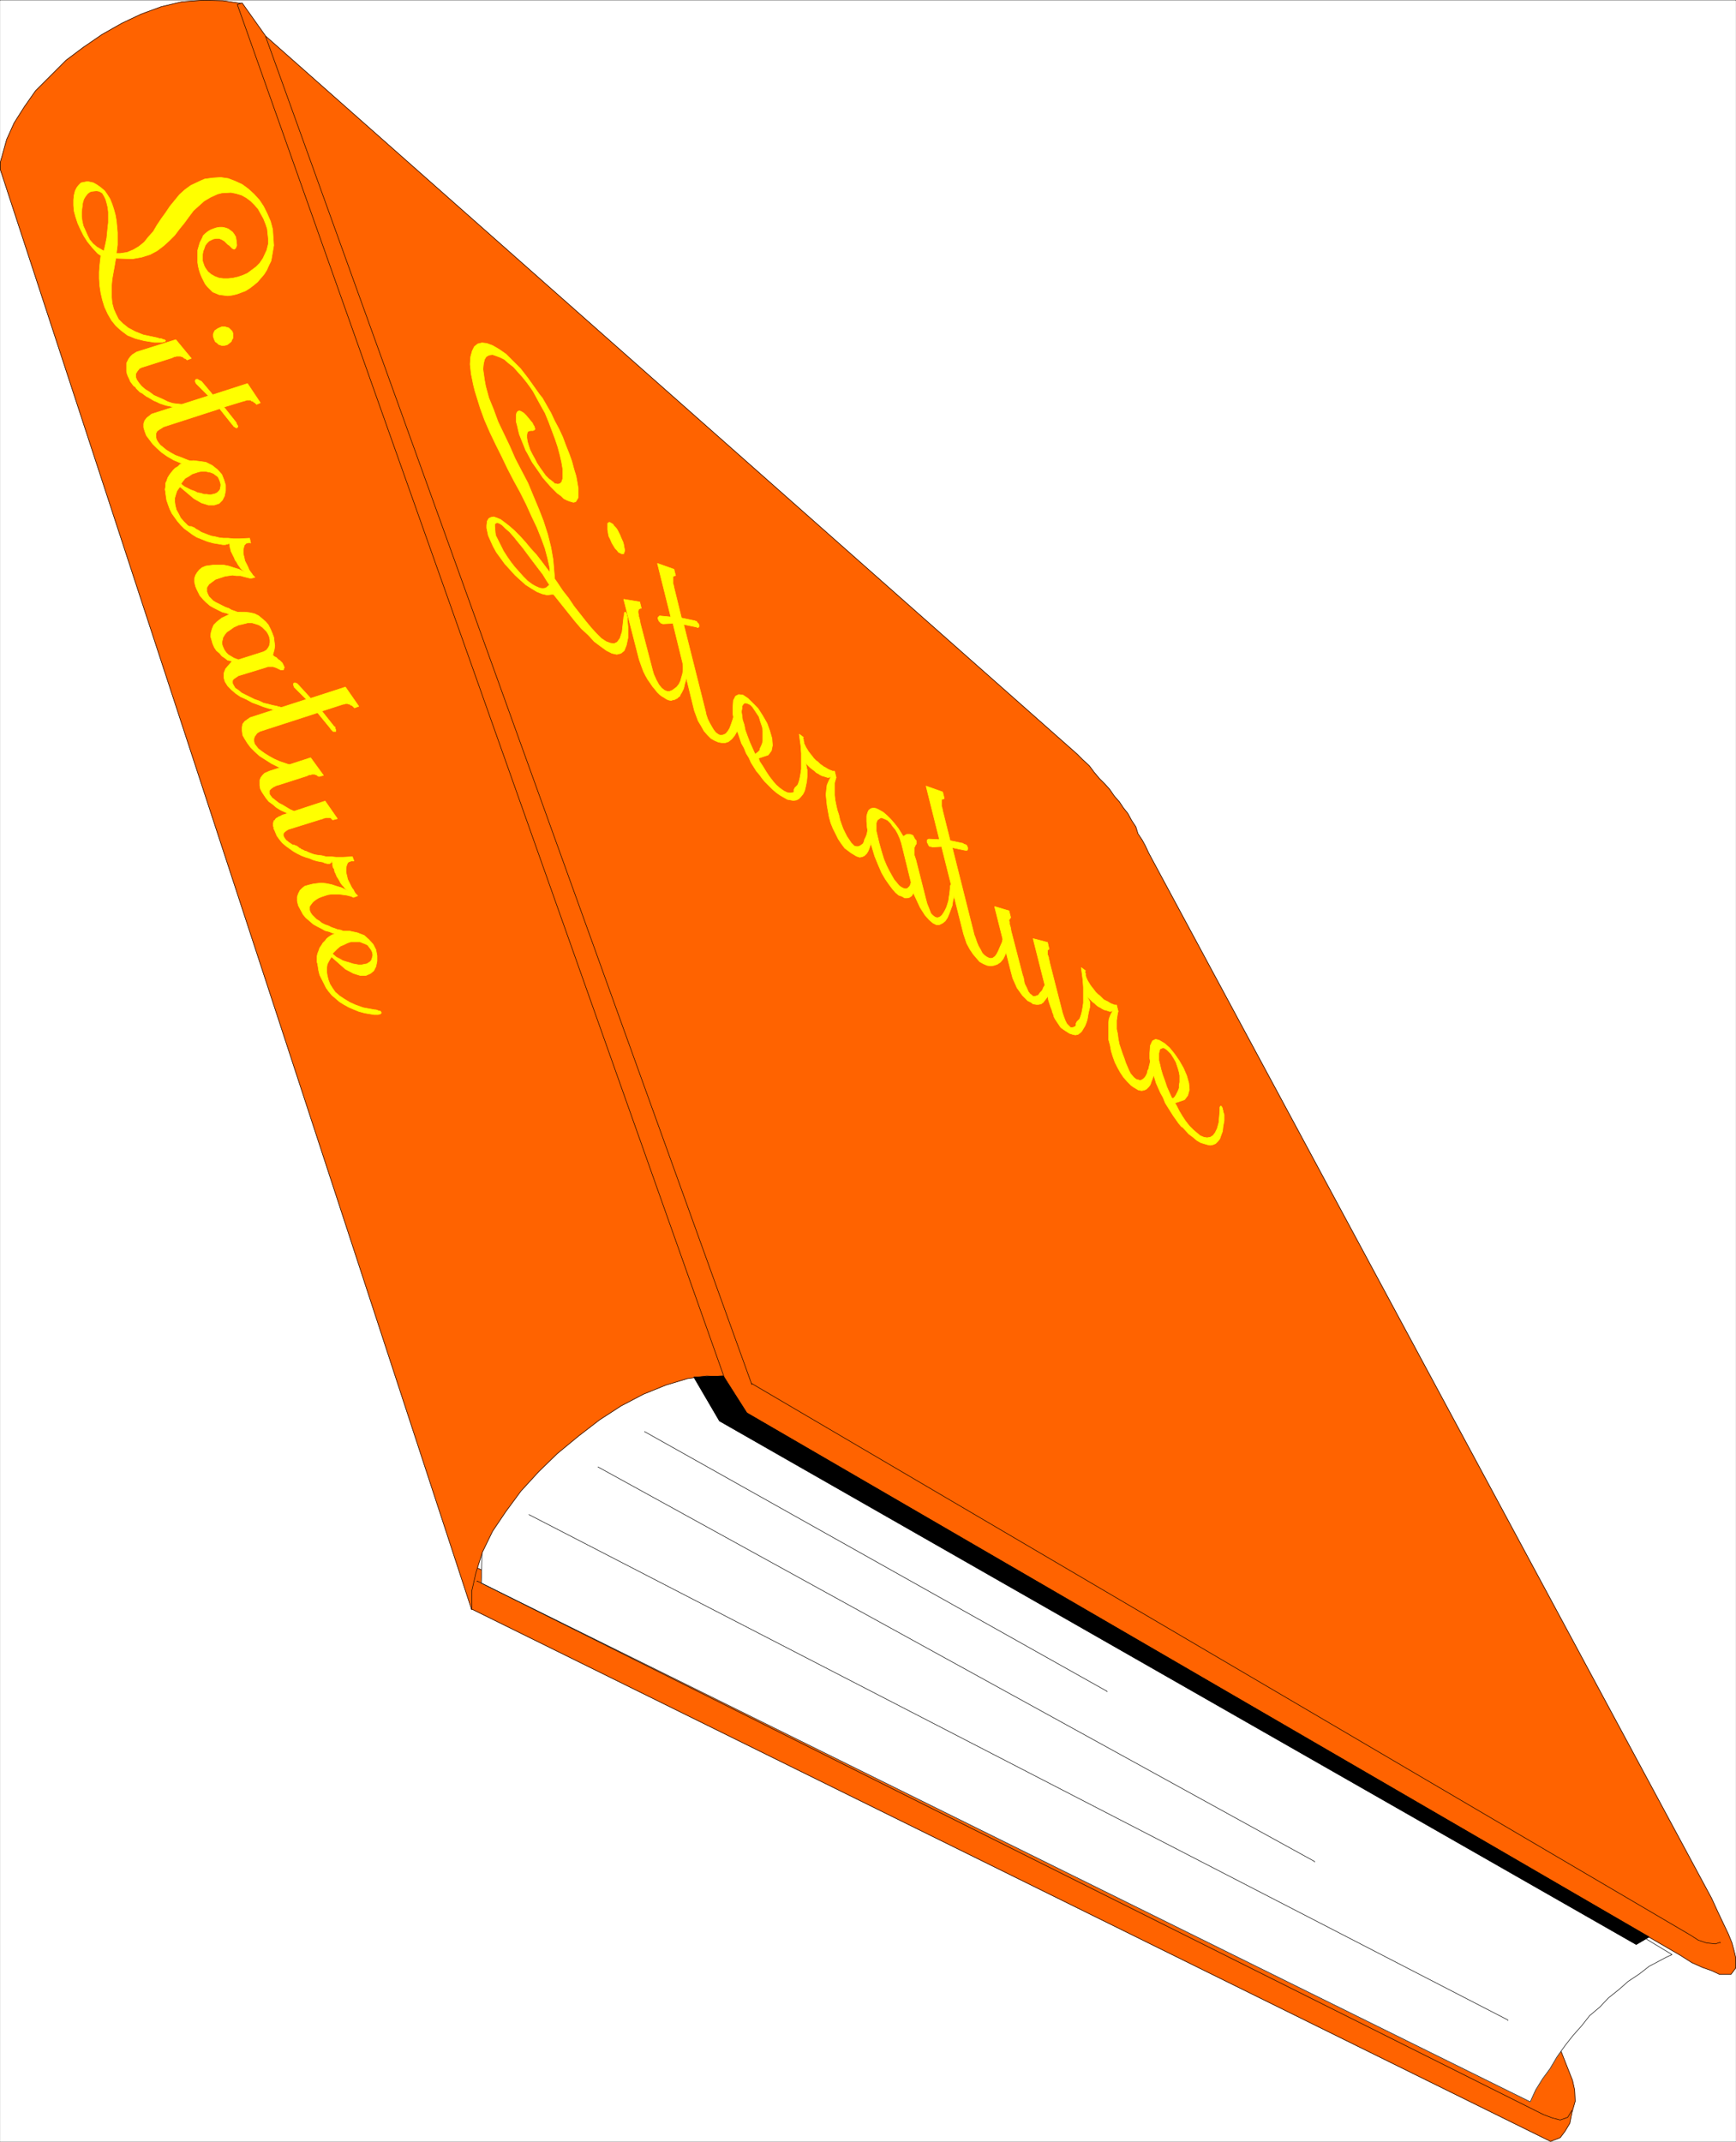 <svg width="3236.384" height="3991.798" viewBox="0 0 2427.288 2993.849" xmlns="http://www.w3.org/2000/svg"><rect x="0" y="0" width="2427.288" height="2993.849" fill="#333333" stroke="none"/><defs><clipPath id="a"><path d="M0 0h2426.559v2992.184H0Zm0 0"/></clipPath><clipPath id="b"><path d="M656 2185h1547v807.184H656Zm0 0"/></clipPath><clipPath id="c"><path d="M330 2h2097.86v2758H330Zm0 0"/></clipPath></defs><path style="fill:#fff;fill-opacity:1;fill-rule:nonzero;stroke:none" d="M0 2992.184h2426.559V-.961H0Zm0 0" transform="translate(.365 1.326)"/><g clip-path="url(#a)" transform="translate(.365 1.326)"><path style="fill:#fff;fill-opacity:1;fill-rule:evenodd;stroke:#fff;stroke-width:.14;stroke-linecap:square;stroke-linejoin:bevel;stroke-miterlimit:10;stroke-opacity:1" d="M0 .5h465.75V575H0Zm0 0" transform="matrix(5.21 0 0 -5.21 0 2994.79)"/></g><g clip-path="url(#b)" transform="translate(.365 1.326)"><path style="fill:#ff6300;fill-opacity:1;fill-rule:evenodd;stroke:#ff6300;stroke-width:.14;stroke-linecap:square;stroke-linejoin:bevel;stroke-miterlimit:10;stroke-opacity:1" d="M126.38 143.41 416.06.5l2.58 1.01 1.3 1.72 1.29 2.15.57 2.88.86 3.01-.14 3.02-.57 2.58-5.89 14.94-1.87-1.87-1.44-2.15-1.29-1.87-.86-1.58-1.01-1.87-1-1.86-1.29-2.01-1.01-2.3L126.1 155.33Zm0 0" transform="matrix(5.21 0 0 -5.21 0 2994.79)"/></g><path style="fill:none;stroke:#000;stroke-width:.14;stroke-linecap:square;stroke-linejoin:bevel;stroke-miterlimit:10;stroke-opacity:1" d="M126.38 143.41 416.06.5l2.58 1.01 1.3 1.72 1.29 2.15.57 2.88.86 3.01-.14 3.02-.57 2.58-5.89 14.94-1.87-1.87-1.44-2.15-1.29-1.87-.86-1.58-1.01-1.87-1-1.86-1.29-2.01-1.01-2.3L126.1 155.33Zm0 0" transform="matrix(5.21 0 0 -5.21 .365 2996.116)"/><path style="fill:#fff;fill-opacity:1;fill-rule:evenodd;stroke:#fff;stroke-width:.14;stroke-linecap:square;stroke-linejoin:bevel;stroke-miterlimit:10;stroke-opacity:1" d="M197.9 202.15 448.66 50.63l-1.58-.72-4.6-2.44-2.58-2.02-3.02-2.01-2.44-2.15-2.87-2.3-2.3-2.44-2.73-2.3-2.15-2.73-2.3-2.58-2.15-2.73-2.16-3.02-1.87-3.16-2.01-2.73-1.86-3.01-1.44-3.16L129.11 150.3l2.01 89.19zm0 0" transform="matrix(5.21 0 0 -5.21 .365 2996.116)"/><path style="fill:none;stroke:#000;stroke-width:.14;stroke-linecap:square;stroke-linejoin:bevel;stroke-miterlimit:10;stroke-opacity:1" d="M197.9 202.15 448.66 50.63l-1.58-.72-4.6-2.44-2.58-2.02-3.02-2.01-2.44-2.15-2.87-2.3-2.3-2.44-2.73-2.3-2.15-2.73-2.3-2.58-2.15-2.73-2.16-3.02-1.87-3.16-2.01-2.73-1.86-3.01-1.44-3.16L129.11 150.3l2.01 89.19zm0 0" transform="matrix(5.21 0 0 -5.21 .365 2996.116)"/><path style="fill:none;stroke:#000;stroke-width:.14;stroke-linecap:square;stroke-linejoin:bevel;stroke-miterlimit:10;stroke-opacity:1" d="m421.8 8.83-1.15-1.87-2.01-.71-2.15.57-2.3.86-286.23 143.2v-.15" transform="matrix(5.21 0 0 -5.21 .365 2996.116)"/><path style="fill:#ff6300;fill-opacity:1;fill-rule:evenodd;stroke:#ff6300;stroke-width:.14;stroke-linecap:square;stroke-linejoin:bevel;stroke-miterlimit:10;stroke-opacity:1" d="m64.77 574.14 130.12-368.4h-2.59l-2.73.14-5.17-.71-5.74-1.73-6.03-2.44-6.03-3.16-5.75-3.73-5.6-4.31-5.75-4.74-5.02-4.89-4.74-5.17-4.02-5.45-3.59-5.32-2.73-5.6-1.72-5.46-1.15-5.02v-5.03L0 529.61v1.87l1.72 6.18 2.01 4.45 2.73 4.31 3.02 4.31 4.02 4.02 4.16 4.16 4.6 3.45 5.03 3.45 5.31 3.01 5.17 2.45 5.46 2.01 5.46 1.29 5.74.43 5.31-.14zm0 0" transform="matrix(5.21 0 0 -5.21 .365 2996.116)"/><path style="fill:none;stroke:#000;stroke-width:.14;stroke-linecap:square;stroke-linejoin:bevel;stroke-miterlimit:10;stroke-opacity:1" d="m64.77 574.14 130.12-368.4h-2.59l-2.73.14-5.17-.71-5.74-1.73-6.03-2.44-6.03-3.16-5.75-3.73-5.6-4.31-5.75-4.74-5.02-4.89-4.74-5.17-4.02-5.45-3.59-5.32-2.73-5.6-1.72-5.46-1.15-5.02v-5.03L0 529.61v1.87l1.72 6.18 2.01 4.45 2.73 4.31 3.02 4.31 4.02 4.02 4.16 4.16 4.6 3.45 5.03 3.45 5.31 3.01 5.17 2.45 5.46 2.01 5.46 1.29 5.74.43 5.31-.14zm0 0" transform="matrix(5.21 0 0 -5.21 .365 2996.116)"/><path style="fill:#ff6300;fill-opacity:1;fill-rule:evenodd;stroke:none" d="m338.18 2.793 32.93 46.367 1134.37 1003.446 7.454 7.503 9.742 8.961 6.719 9.012 7.503 8.961 8.23 8.234 5.993 6.72 6.723 9.741 6.718 7.504 5.993 8.961 5.992 7.504 5.262 9.687 5.937 9.016 3.023 9.692 5.993 9.011 4.48 8.23 4.48 9.692 787.18 1461.406 4.48 9.743 3.75 8.23 7.45 15.734 7.504 15.684 5.21 12.766 3.02 11.199 2.243 9.742v14.227l-6.723 8.96h-15.734l-11.2-5.265-12.765-4.48-14.953-6.72-16.465-10.472-1305.676-758.004-30.687-49.39L331.46 5.03Zm0 0" transform="translate(.365 1.326)"/><g clip-path="url(#c)" transform="translate(.365 1.326)"><path style="fill:none;stroke:#ff6300;stroke-width:.14;stroke-linecap:square;stroke-linejoin:bevel;stroke-miterlimit:10;stroke-opacity:1" d="m64.91 574.28 6.32-8.9 217.73-192.6 1.43-1.44 1.87-1.72 1.29-1.73 1.44-1.72 1.58-1.58 1.15-1.29 1.29-1.87 1.29-1.44 1.15-1.72 1.15-1.44 1.01-1.86 1.14-1.73.58-1.86 1.15-1.73.86-1.58.86-1.86 151.09-280.5.86-1.87.72-1.58 1.43-3.02 1.44-3.01 1-2.45.58-2.15.43-1.87v-2.73l-1.29-1.72h-3.02l-2.15 1.01-2.45.86-2.87 1.29-3.16 2.01L200.2 195.97l-5.89 9.48-130.69 368.4zm0 0" transform="matrix(5.21 0 0 -5.21 0 2994.79)"/><path style="fill:none;stroke:#000;stroke-width:.14;stroke-linecap:square;stroke-linejoin:bevel;stroke-miterlimit:10;stroke-opacity:1" d="m64.91 574.28 6.32-8.9 217.73-192.6 1.43-1.44 1.87-1.72 1.29-1.73 1.44-1.72 1.58-1.58 1.15-1.29 1.29-1.87 1.29-1.44 1.15-1.72 1.15-1.44 1.01-1.86 1.14-1.73.58-1.86 1.15-1.73.86-1.58.86-1.86 151.09-280.5.86-1.87.72-1.58 1.43-3.02 1.44-3.01 1-2.45.58-2.15.43-1.87v-2.73l-1.29-1.72h-3.02l-2.15 1.01-2.45.86-2.87 1.29-3.16 2.01L200.2 195.97l-5.89 9.48-130.69 368.4zm0 0" transform="matrix(5.21 0 0 -5.21 0 2994.79)"/></g><path style="fill:none;stroke:#000;stroke-width:.14;stroke-linecap:square;stroke-linejoin:bevel;stroke-miterlimit:10;stroke-opacity:1" d="M201.64 203.87 453.69 55.8l2.01-1.3 2.15-.72 2.44-.28 1.29.43v-.15" transform="matrix(5.21 0 0 -5.21 .365 2996.116)"/><path style="fill:#000;fill-opacity:1;fill-rule:evenodd;stroke:#000;stroke-width:.14;stroke-linecap:square;stroke-linejoin:bevel;stroke-miterlimit:10;stroke-opacity:1" d="m194.03 205.88 6.32-9.91L442.48 55.36l-3.44-2.01-246.02 140.47-6.89 11.78zm0 0" transform="matrix(5.21 0 0 -5.21 .365 2996.116)"/><path style="fill:none;stroke:#000;stroke-width:.14;stroke-linecap:square;stroke-linejoin:bevel;stroke-miterlimit:10;stroke-opacity:1" d="m194.03 205.88 6.32-9.91L442.48 55.36l-3.44-2.01-246.02 140.47-6.89 11.78zm-52.14-37.2L404.57 33.1v-.14M160.42 181.47l192.3-105.85v-.15M172.91 190.95 297 121.29v-.14M71.23 565.23l130.41-361.5v-.14" transform="matrix(5.21 0 0 -5.21 .365 2996.116)"/><path style="fill:#ff0;fill-opacity:1;fill-rule:evenodd;stroke:#ff0;stroke-width:.14;stroke-linecap:square;stroke-linejoin:bevel;stroke-miterlimit:10;stroke-opacity:1" d="M100.53 304.12h.29l.43-.14.29-.14h.28l.29-.15v-.14l.15-.14v-.15l-.15-.14-.14-.15h-.29l-.29-.14h-1l-.86.14-1.73.29-1.58.43-1.43.58-1.3.57-1.29.72-1.15.72-1 .86-1.01.86-.86 1.01-.72 1-.57 1.15-.58 1.15-.57 1.15-.29 1.15-.29 1.87-.14.43v1.58l.14.71.29.72.29.86.43.58.43.72.58.57.43.58.71.57.72.43.72.29.72.43.86.14 1.15.15h1.29l2.01-.43 1.87-.72 1.29-1.15 1.15-1.29.72-1.44.29-1.58v-1.44l-.29-1.43-.58-1.15-.86-.72-1.29-.57h-1.44l-1.86.57-2.16 1.15-3.73 3.3-.29-.43-.43-.72-.43-.86-.14-1v-1.01l.14-1 .29-1.15.43-1.15.72-1.15.71-1.01 1.15-1 1.3-.86 1.43-.87 1.58-.71 2.01-.72zm0 0" transform="matrix(5.21 0 0 -5.21 .365 2996.116)"/><path style="fill:#ff0;fill-opacity:1;fill-rule:evenodd;stroke:#ff0;stroke-width:.14;stroke-linecap:square;stroke-linejoin:bevel;stroke-miterlimit:10;stroke-opacity:1" d="m95.94 334.72-1.15-.44-.58.29-1.15.29-1 .14-1.15.15H88.9l-1.01-.15-.86-.28-.86-.29-.72-.29-.72-.43-.57-.43-.43-.43-.43-.58-.29-.43v-1l.29-.72.43-.58.57-.57.58-.57.72-.43.71-.58.87-.43.86-.29.86-.43.86-.29.72-.28.86-.15.72-.28.57-.15.72-.28h.29l.43-.15.29-.14h.43l.14-.15.14-.14.15-.14.14-.15v-.14l-.14-.14h-.15l-.28-.15h-.15l-.43.15h-.57l-.29.14-.57.14-.72.15-.72.14-1.01.29-1 .14-1.01.43-1.14.29-1.01.57-1.15.58-1 .57-1.01.87-1 .86-.72.86-1.01 1.87-.29.57-.28 1.15v1.15l.28.86.44.86.57.58.72.57 1 .29 1.15.29 1.01.14 1.29.14 1.29-.14 1.44-.29 1.29-.43 1.44-.43 2.01-1.01-.29.15-.29.29-.57.43-.29.43-.43.43-.43.57-.29.58-.43.72-.29.43-.28.71-.29.58-.14.72-.29.43-.14.57v.58l-.15.57h-.28l-.58.14h-.72l-.57.15h-.58l-.71.14-.58.15-.72.14-.57.14-.72.29-.72.14-.72.29-.71.29-.72.29-.58.28-1.15.58-.14.14h-.14l-.29.29-.14.29v.43l.14.14h1.01l.28-.14.43-.15.58-.43v-.14h.29l.28-.29.43-.14.43-.29.58-.14.57-.29.72-.29.86-.29.86-.14 1.15-.14 1.15-.29h1.3l1.43-.14h1.72l2.59.14.43-1.15h-.86l-.14-.14h-.29l-.15-.15h-.14v-.14h-.14v-.14l-.15-.29-.14-.43-.14-.58v-1.15l.14-.57.14-.57.15-.72.28-.58.29-.57.29-.58.29-.57.43-.57.28-.58.29-.43zm0 0" transform="matrix(5.21 0 0 -5.21 .365 2996.116)"/><path style="fill:#ff0;fill-opacity:1;fill-rule:evenodd;stroke:#ff0;stroke-width:.14;stroke-linecap:square;stroke-linejoin:bevel;stroke-miterlimit:10;stroke-opacity:1" d="m77.12 356.83-.57.29-1.29.58-1.15.71-1.01.87-1 .71-.72.87-.58.86-.57.86-.43.86-.15.86v1.44l.29.72.43.57.58.58 1.29.57 11.06 3.59 3.44-4.74-1.14-.29h-.15l-.14.15h-.15l-.28.28h-.29l-.14.15h-.87l-.28-.15h-.43l-.58-.28-7.61-2.44-.57-.15-.87-.43-.57-.43-.43-.43V362l.29-.43.43-.57.57-.43.72-.58.57-.43.87-.43.71-.43.72-.43.72-.43 1.01-.43 8.33 2.73 3.3-4.74-1.15-.29h-.14l-.15.14-.14.15-.14.14-.15.14h-1.29l-.29-.14h-.29l-.14-.14-.57-.15-8.76-2.73-.44-.28-.57-.43-.29-.43v-.58l.29-.57.43-.58.72-.57.86-.58.86-.57 1.01-.58 1.15-.43 1.29-.57 1.15-.43 1.15-.43 1.15-.29 1.43-.43h.86l.15-.14.14-.15.15-.14.14-.15v-.43l-.14-.14-.15-.14-.29-.15h-.43l-.57.15h-.14l-.58.28-.86.15-.72.14-1 .29-1.01.43-1 .29-1.15.43-1.15.57-1.01.58-1 .71-1.01.72-1 .86-.72.87-.72 1-.72 1.72-.14.15v.43l-.15.43v.72l.15.29v.28l.29.15.14.28.29.29.28.14.43.29.44.15.43.28.57.15zm0 0" transform="matrix(5.21 0 0 -5.21 .365 2996.116)"/><path style="fill:#ff0;fill-opacity:1;fill-rule:evenodd;stroke:#ff0;stroke-width:.14;stroke-linecap:square;stroke-linejoin:bevel;stroke-miterlimit:10;stroke-opacity:1" d="m82.15 387.43-2.87 2.87-.29.29-.14.14v.14l-.15.29v.57h.15l.14.15h.14l.15-.15h.28l.15-.14.43-.43 3.16-3.45 9.33 3.02 3.59-5.17-1.15-.43-.14.14-.14.15-.15.14-.14.14-.29.15h-.14l-.14.14-.15.14h-.29l-.28.15h-.58l-.28-.15h-.29l-.43-.14-5.32-1.72 3.31-4.17h.14l.14-.29v-.28l.15-.29v-.43h-.72l-.29.29-.28.28-.29.43-3.31 4.03-15.08-4.89-.43-.14-.71-.43-.43-.58-.29-.43-.15-.57v-.58l.15-.72.43-.57.57-.72.72-.57 1.01-.72 1.15-.72 1.29-.72 1.58-.71 1.72-.58 3.02-1 .28-.15h.15l.29-.14.14-.15.14-.14v-.14l.15-.15v-.28l-.15-.15v-.14h-1.29l-1.01.29-2.01.57-1.86.72-1.73.86-1.58 1.01-1.58 1-1.29 1.15-1.15 1.15-.86 1.15-.72 1.15-.57 1-.15 1.15v1.01l.15.86.57.72 1.44 1zm0 0" transform="matrix(5.21 0 0 -5.21 .365 2996.116)"/><path style="fill:#ff0;fill-opacity:1;fill-rule:evenodd;stroke:#ff0;stroke-width:.14;stroke-linecap:square;stroke-linejoin:bevel;stroke-miterlimit:10;stroke-opacity:1" d="m62.19 397.62-.29.15-.86.14-.72.57-.86.58-.58.72-.86.72-.57.86-.43 1-.29 1.01-.29 1 .14 1.01.29 1 .43 1.01.86.86 1.3 1.01 2.44 1.15.72.14 1.58.29h1.43l1.3-.15 1.29-.28 1.15-.58.86-.72 1-.86.72-.86.58-1.15.43-1 .43-1.15.14-1.15.15-1.15-.15-1.01-.43-1.58h.14l.29-.28.29-.15.29-.14.28-.29.29-.29.29-.14.72-.72.14-.28.14-.29.15-.29v-.14l.14-.15-.14-.28v-.15l-.15-.28h-.71l-.58.28-.29.15-.28.14-.43.14-.44.15h-1.43l-.86-.29-7.04-2.15-.43-.29-.86-.58-.29-.43v-.72l.29-.57.43-.72.86-.57.86-.72 1.15-.58 1.15-.57 1.15-.57 1.29-.44 1.15-.57 1.29-.29 1.01-.28 1.43-.29.15-.14h.43l.29-.15h.28l.29-.14.14-.15v-.43h-.14l-.14-.14h-1.44l-1.01.29-1.14.28-1.44.44-1.44.57-1.58.57-1.58.87-1.58.71-1.29.87-1.15 1-1 1.01-.72 1.15-.29 1v1.29l.43 1.15zm0 0" transform="matrix(5.21 0 0 -5.21 .365 2996.116)"/><path style="fill:#ff0;fill-opacity:1;fill-rule:evenodd;stroke:#ff0;stroke-width:.14;stroke-linecap:square;stroke-linejoin:bevel;stroke-miterlimit:10;stroke-opacity:1" d="m68.36 420.17-1.15-.28-.57.14-1.15.29-1.01.28h-1.15l-1 .15-1.01-.15-1-.14-.86-.29-.86-.28-.87-.29-.57-.43-.58-.43-.57-.43-.29-.44-.28-.43v-1.15l.28-.71.29-.58 1.15-1.15.72-.43.86-.43.86-.43.86-.43.86-.29.72-.43.86-.29.72-.28.86-.15.58-.14.72-.14.28-.15h.43l.29-.14.29-.15.29-.14.14-.14.14-.15.15-.14v-.14h-.15v-.15h-.14l-.29-.14h-.57l-.43.14h-.15l-.28.15-.58.14-.72.14-.86.15-.86.28-1 .15-1.01.43-1.15.29-1.15.57-1.15.58-1 .57-1.01.86-.86.86-.86 1.01-.86 1.72-.29.72-.29 1.15v1.01l.29.86.43.71.58.72.71.58 1.01.43 1 .14 1.15.15h2.59l1.43-.29 1.3-.43 1.43-.43 2.01-1.01-.28.14-.29.29-.58.43-.43.43-.28.43-.43.58-.29.57-.43.58-.29.72-.29.57-.28.58-.29.57-.14.72-.15.43v.43l-.14.72h-.86l-.72.14-.58.15h-.57l-.72.14-.72.14-.57.15-.72.14-.57.29-.72.14-.72.29-.72.29-.72.28-.57.29-1.15.57-.14.15-.15.14-.28.14-.15.15v.57h.15l.14.15h.86l.29-.15.43-.14.57-.43.29-.15.29-.14.43-.29.43-.28.43-.15.72-.28.72-.29.86-.29.86-.14 1.15-.29 1.15-.14h1.29l1.44-.15h1.58l2.73.15.28-1.3h-.14l-.14.15h-.15l-.29-.15h-.43l-.28-.28-.15-.15-.14-.14v-.14l-.14-.43-.15-.58v-1.15l.15-.57.14-.58.14-.72.29-.57.29-.57.28-.58.29-.72.29-.43.43-.57.29-.43zm0 0" transform="matrix(5.21 0 0 -5.21 .365 2996.116)"/><path style="fill:#ff0;fill-opacity:1;fill-rule:evenodd;stroke:#ff0;stroke-width:.14;stroke-linecap:square;stroke-linejoin:bevel;stroke-miterlimit:10;stroke-opacity:1" d="M59.89 430.23h.29l.43-.15h.28l.29-.14.29-.29h.14v-.14l-.14-.15-.15-.14-.28-.14h-.29l-.29-.15h-.72l-.86.15-1.72.28-1.58.44-1.44.57-1.43.57-1.15.72-1.15.86-1.01.72-1 1.01-.86 1-.72 1.01-.72 1-.57 1.15-.43 1.15-.44 1.29-.28 1.87v.29l-.15.72.15.86v.86l.28.57.29.87.43.71.43.58.58.72.57.57.72.43.58.58.71.28.72.29.86.29 1.3.14 1.14-.14 2.16-.29 1.72-.86 1.44-1.15 1.15-1.29.57-1.44.43-1.43v-1.44l-.28-1.44-.58-1.15-.86-.86-1.29-.43h-1.58l-1.87.58-2.01 1.15-3.73 3.15-.29-.28-.58-.86-.28-.87-.29-1v-1.01l.14-1 .29-1.15.57-1.01.58-1.15.86-1 1.01-1.01 1.29-.86 1.43-1 1.73-.72 1.86-.72zm0 0" transform="matrix(5.21 0 0 -5.21 .365 2996.116)"/><path style="fill:#ff0;fill-opacity:1;fill-rule:evenodd;stroke:#ff0;stroke-width:.14;stroke-linecap:square;stroke-linejoin:bevel;stroke-miterlimit:10;stroke-opacity:1" d="m55.87 468.86-2.88 2.87-.14.15-.14.14-.15.14-.14.29v.15l-.14.14v.14l.14.15v.14l.14.14h.43l.15-.14.29-.14.57-.29 3.02-3.59 9.33 3.01 3.45-5.17-1.01-.43-.14.15-.14.14-.15.14-.29.15-.14.14-.14.14h-.29l-.14.15-.15.14h-1.15l-.28-.14-.58-.15-5.17-1.57 3.3-4.17v-.14l.15-.29.14-.29.15-.14v-.29l-.15-.14-.14-.15h-.15l-.14.15h-.14l-.15.14-.28.14-.15.29-.28.29-3.31 4.16-15.08-4.88-.43-.29-.72-.43-.57-.43-.29-.57v-1.15l.15-.58.43-.71.57-.72.72-.58.86-.71 1.15-.72 1.29-.72 1.58-.58 1.73-.71 3.01-1.01h.15l.28-.14h.15l.14-.15.29-.14.14-.14v-.72l-.14-.15h-.72l-.43.15-1.15.14-1.87.58-1.86.86-1.73.72-1.72 1-1.44 1.01-1.29 1.15-1.15 1.14-1.72 2.3-.43 1.15-.29 1.01v1l.29.86.57.72 1.29 1.01zm3.59 18.53h.86l.43-.14.57-.15.29-.29.29-.28.29-.29.14-.29.14-.43v-1.15l-.28-.43-.15-.43-.28-.29-.72-.57-.29-.14-.72-.15h-.57l-.43.15-.43.14-.44.43-.43.29-.28.57-.15.43-.14.43v.58l.14.43.29.57.43.29.43.29zm0 0" transform="matrix(5.21 0 0 -5.21 .365 2996.116)"/><path style="fill:#ff0;fill-opacity:1;fill-rule:evenodd;stroke:#ff0;stroke-width:.14;stroke-linecap:square;stroke-linejoin:bevel;stroke-miterlimit:10;stroke-opacity:1" d="m47.11 483.94 4.16-5.03-1.15-.43-.14.15-.15.14-.28.14h-.15l-.14.15-.14.14-.29.15h-.14l-.29.14h-1.15l-.29-.14h-.28l-.58-.29-8.19-2.59-.57-.28-.57-.72-.43-.72v-.86l.28-.72.58-.86.71-.86 1.01-.87 1.15-.71 1.15-.87 1.29-.57 1.29-.57 1.15-.58 1.29-.43 1.15-.14 1.44-.15.14-.14h.15l.28-.14h.15l.14-.15.14-.14v-.14l-.14-.15-.14-.14h-.29l-.43-.15h-.29l-.72.15h-.57l-.86.29-1.01.28-.86.15-.86.28-.86.29-.86.43-.72.29-.72.43-.72.43-.57.29-.58.43-.57.43-.58.29-1 1-.14.29-.58.43-.43.57-.43.58-.29.72-.29.57-.28.72-.15.72v2.15l.29.58.29.57.43.58.57.57 1.15.72zm-15.95 23.13h1.01l1.87.28 1.72.72 1.44.86 1.43 1.15 1.15 1.44 1.29 1.43 1.01 1.73 1.15 1.72 1.15 1.58 1.15 1.72 1.29 1.58 1.29 1.58 1.44 1.3 1.58 1.15 2.73 1.29 1 .43 2.16.29 2.15.14 2.01-.29 1.87-.72 1.86-.86 1.58-1.15 1.58-1.43 1.44-1.58 1.15-1.73 1-2.01.87-2.01.57-2.15.14-2.16.15-2.15-.58-3.45-.14-.72-.57-1.14-.58-1.3-.72-1.15-.86-1-.86-1.01-1.01-.86-1.14-.86-1.15-.72-1.15-.43-1.15-.43-1.29-.29-1.15-.14-1.15.14-1.15.15-1.72.71-1.44 1.44-.57.72-.44.86-.43.86-.43 1.01-.28.86-.29 1.15-.15 1v3.31l.29 1 .29 1.01.72 1.43.14.44.58.57.71.57.72.43.72.29.86.29.86.14h.72l.72-.14.86-.29.58-.43.57-.43.43-.57.43-.72.14-.86.15-1.44-.15-.29v-.14l-.14-.14v-.15l-.14-.14h-.15v-.15h-.28l-.15.15h-.14l-.14.14-.15.15-.14.14-.14.14-.29.29-.43.29-.86.86-.72.43-.72.29h-.86l-.72-.15-.58-.28-.57-.29-.57-.58-.43-.57-.29-.86-.29-.72-.14-.86v-1.73l.43-1.29.29-.57.71-1.01.86-.72 1.01-.57 1.15-.43 1.15-.14h1.29l1.29.14 1.3.29 1.29.43 1.29.57 2.3 1.72 1 1.01.87 1.29 1 2.16.14.57.29 1.15v1.29l-.14 1.3-.15 1.43-.43 1.29-.57 1.44-.72 1.29-.72 1.3-1 1.15-1.01 1-1.15.86-1.29.72-1.44.43-1.43.29-2.44-.14-1.15-.29-1.87-.86-1.72-1.01-1.44-1.29-1.43-1.29-1.3-1.73-1.15-1.58-1.29-1.58-1.29-1.72-1.44-1.44-1.58-1.43-1.72-1.3-1.87-1-2.3-.72-2.44-.43-4.45.14-.14-.72-.29-1.72-.29-1.58-.28-1.58-.15-1.58v-3.3l.15-1.58.43-1.58.57-1.29.72-1.44 1.15-1.15 1.43-1.15 1.87-1 2.16-.87 4.02-.86.28-.14h.44l.43-.14.28-.15h.29l.29-.29-.15-.14v-.14h-.43l-.28-.15h-2.16l-2.73.43-2.29.58-2.16.86-1.72 1.29-1.44 1.3-1.15 1.43-1 1.73-.86 1.86-.58 1.87-.43 1.87-.29 1.86-.14 2.02v1.72l.14 1.87.29 2.58-.86.58-1.44 1.58-1.29 1.58-1.01 1.58-.86 1.72-.72 1.58-.57 1.72-.43 1.58-.14 1.58v1.44l.14 1.29.29 1.15.43.86.57.72.58.57 1.43.29h.58l1.29-.29 1-.57 1.01-.72 1.01-.86.71-1.01.72-1.14.58-1.44.43-1.29.43-1.58.28-1.58.15-1.58.14-1.58v-3.31zM327.3 276.98v1l.15.29h.28v-.14l.15-.15.14-.28v-.29l.14-.29v-.29l.15-.43.14-.43v-1.58l-.29-1.58-.14-1.29-.43-1.15-.29-.86-.57-.72-.58-.57-.71-.29-.72-.14-.72.14-1.01.29-.86.28-1 .58-1.01.86-1.15.86-1.58 1.73-.43.28-.72.86-.71 1.01-.72 1.01-.72 1.14-.72 1.15-.72 1.15-.57 1.44-.72 1.29-.57 1.29-.58 1.3-.43 1.43-.43 1.15-.29 1.29-.28 1.15-.29 1.58v1.44l.14 2.01.58 1.29.86.43 1-.28 1.44-.87 1.29-1.14 1.29-1.58 1.3-1.87 1.15-2.01.86-2.01.57-2.01.15-1.73-.43-1.58-.87-1.15-2.58-.86.43-.72.72-1.43.86-1.44.86-1.29 1.01-1.29 1-1.01 1.01-.86.86-.72 1-.43.87-.14.86.14.72.43.57.72.57 1.15.44 1.58zm0 0" transform="matrix(5.21 0 0 -5.21 .365 2996.116)"/><path style="fill:#ff0;fill-opacity:1;fill-rule:evenodd;stroke:#ff0;stroke-width:.14;stroke-linecap:square;stroke-linejoin:bevel;stroke-miterlimit:10;stroke-opacity:1" d="m299.58 305.42.44-1.73-.15-.43-.14-1-.15-1.01v-2.3l.29-1.29.15-1.29.28-1.44.43-1.29.43-1.29.44-1.15.43-1.3.43-1 .43-1.01.43-.86.72-.86.28-.29.58-.43.57-.14.43-.15.43.15.44.29.43.43.28.43.29.57.14.72.29.57.14.72.15.58.14.57.15.58.14.71v.58l.14.29v.28l.15.15h.28l.29-.29v-.29l.14-.14v-.29l.15-.29v-.43l-.15-.43v-.43l-.14-.43v-.72l-.14-.72v-.86l-.15-1-.28-.86-.29-.72-.29-.86-.43-.58-.57-.57-.58-.29-.72-.14-.86.14-1.43.86-.58.43-1 1.01-1.01 1.15-.86 1.29-.72 1.29-.72 1.44-.57 1.58-.43 1.43-.29 1.58-.43 1.58v4.31l.14 1.15.43 1.15.72 1.29-.28-.28-.44-.15h-.28l-.43.15-.43.14-.58.14-.57.29-.43.29-.58.29-.57.43-.43.43-.58.43-.43.43-.43.43-.57.57v-2.87l-.15-.57v-.72l-.14-.58-.15-.57v-.57l-.14-.58-.29-.43-.14-.57-.14-.58-.29-.43-.43-.57v-.29h-.29l-.43.43-.14.29-.15.14v.29l-.14.28v.58l.14.29.15.28.28.29.15.14.14.15.14.14.15.29.14.43.15.43.14.58.14.71.15.87.14 1v4.17l-.14 2.01-.43 3.3 1.14-.86-.14-.29v-.14l.14-.29v-.72l.15-.14v-.29l.14-.14v-.15l.15-.14v-.29h.14v-.14l.29-.43.43-.72.43-.57.57-.72.43-.58.58-.57.57-.43 1.01-1.01.57-.29.58-.28.43-.29.57-.29.43-.14.29-.14zm0 0" transform="matrix(5.21 0 0 -5.21 .365 2996.116)"/><path style="fill:#ff0;fill-opacity:1;fill-rule:evenodd;stroke:#ff0;stroke-width:.14;stroke-linecap:square;stroke-linejoin:bevel;stroke-miterlimit:10;stroke-opacity:1" d="m281.06 308-.15-.57-.57-.72-.43-.58-.58-.43-.71-.14h-.58l-.86.14-.57.43-.87.43-.71.72-.72.72-.72 1.01-.72 1-.57 1.29-.58 1.3-.57 2.15-4.31 17.09 3.88-1.15.43-1.72v-.14l-.15-.15v-.14h-.14v-.14l-.14-.15v-.28l.14-.29v-.58l.14-.43.15-.57.14-.86 3.02-11.64.29-.86.28-1.58.58-1.15.43-1 .43-.58.57-.43.29-.29h.43l.43.15.43.14.29.29.29.43.43.43.29.43.14.43.43.72-3.16 12.5 3.88-1.01.43-1.87h-.29v-.14l-.14-.14v-1.15l.14-.29.15-.43v-.29l.14-.43.14-.72 3.45-13.5.29-.86.43-1.15.43-.86.57-.58.43-.43h.58l.43.15.43.28.43.58.43.72.29.72.29.86.28.86.29.86.14 1.01.29 1.29v.72l.14.28h.15l.14-.14.29-.14v-.15l.14-.14.15-.29.14-.29.14-.28v-1.44l-.14-.57-.14-.58-.15-.72-.14-.86-.14-.72-.29-.86-.29-.72-.43-.71-.43-.72-.43-.43-.58-.43-.71-.15-.72.15-.86.28-1.58 1.01-.15.14-.43.29-.29.29-.28.43-.29.43-.29.43-.28.43-.29.43-.29.58-.14.57-.29.72-.14.57-.29.72-.29.86-.28.86zm0 0" transform="matrix(5.21 0 0 -5.21 .365 2996.116)"/><path style="fill:#ff0;fill-opacity:1;fill-rule:evenodd;stroke:#ff0;stroke-width:.14;stroke-linecap:square;stroke-linejoin:bevel;stroke-miterlimit:10;stroke-opacity:1" d="m252.62 347.93-2.58-.14-.15.14h-.43l-.29.29-.14.28v.15l-.14.14-.15.29v.57l.15.15.28.14 2.88-.14-3.59 14.36 4.45-1.58.43-1.72-.14-.15h-.29l-.14-.14h-.15v-1.87l.15-.43.14-.72 2.01-8.04 3.45-.72.14-.14.29-.15h.14l.29-.14.14-.14.15-.29v-.14l.14-.15v-.43l-.14-.14v-.15h-.58l-3.45.72 5.89-23.41.29-.72.43-1.29.43-1.01.58-1 .43-.86.57-.58.58-.43.57-.29.57-.14.58.14.57.44.43.57.44.86.43 1.01.57 1.29.57 2.44v.15l.15.14v.29h.29l.14-.15h.14l.15-.14.14-.14.14-.29v-.15l.15-.28v-1.15l-.15-1.01-.28-1.58-.58-1.43-.57-1.15-.72-.86-.86-.58-.86-.29-.87-.14-1 .14-1.01.44-1 .57-.86 1-.86 1.01-.87 1.29-.86 1.58-.86 2.59zm0 0" transform="matrix(5.21 0 0 -5.21 .365 2996.116)"/><path style="fill:#ff0;fill-opacity:1;fill-rule:evenodd;stroke:#ff0;stroke-width:.14;stroke-linecap:square;stroke-linejoin:bevel;stroke-miterlimit:10;stroke-opacity:1" d="M245.01 335.58v-.15l-.29-.57-.28-.29-.44-.29-.57-.14h-.72l-.72.43-.86.29-.86.72-.86 1-.86 1.15-1.01 1.44-1 1.72-.87 2.01-1 2.44-1.29 4.31-.29 1.15-.43 2.16-.14 1.72v1.44l.28 1 .29.58.57.43.72.14.72-.14.86-.43 1.01-.58 1-.86 1.01-1.01 1-1.15 1.01-1.29 1.43-2.3v.15l.15.14.29.15.14.14h.14l.15.14h.86l.29-.14h.14l.29-.14.14-.15.14-.29.15-.28.14-.29.29-.29.14-.28v-.72l-.14-.15-.15-.14v-.14l-.28-.58v-2.01l.43-1.29 2.73-10.77.28-1.01.58-1.44.43-1.14.57-.58.58-.43.57-.14.58.14.57.43.43.58.43.71.43.87.29.86.29 1 .14 1.01.15.86.14 1.44v.57l.14.29.15.14v.15l.14.14.29-.29v-.29l.14-.14.14-.29v-.57l.15-.29v-.86l-.15-.86-.28-1.15-.15-1.15-.43-1.15-.43-1.15-.43-1-.57-.86-.72-.58-.86-.43h-.86l-.87.43-1 .86-1.15 1.29-1.29 2.02zm0 0" transform="matrix(5.21 0 0 -5.21 .365 2996.116)"/><path style="fill:#ff0;fill-opacity:1;fill-rule:evenodd;stroke:#ff0;stroke-width:.14;stroke-linecap:square;stroke-linejoin:bevel;stroke-miterlimit:10;stroke-opacity:1" d="m223.9 368.18.43-1.72-.14-.43-.29-1.01v-3.3l.14-1.3.29-1.43.29-1.29.43-1.3.28-1.29.44-1.29.43-1.15.57-1.15.43-.86.58-.86.57-.87.86-.86.58-.14h.43l.43.14.43.29.43.29.29.57.14.58.29.57.29.72.14.57.14.72.15.58.14.57.14.72v.57l.15.29v.14l.14.15v.14h.14l.15-.14.14-.15.15-.14v-.43l.14-.29v-1.15l-.14-.43v-1l-.15-.86-.14-.87-.15-.86-.14-.86-.29-.86-.28-.72-.43-.72-.58-.57-.57-.29-.72-.14-.86.28-1.44.87-.57.43-1.15.86-.86 1.15-.87 1.29-.71 1.44-.72 1.43-.58 1.44-.43 1.58-.29 1.58-.28 1.58-.15 1.43-.14 1.44.14 1.44.15 1.15.43 1 .72 1.44-.29-.29-.43-.14h-.29l-.43.14-.43.14-.57.15-.58.28-.43.29-.57.29-.44.43-.57.43-.57.43-.44.43-.43.43-.57.58v-2.87l-.14-.58v-.72l-.15-.57v-.58l-.14-.57-.14-.58-.15-.43-.29-.57-.14-.57-.29-.44-.28-.57-.15-.14-.14-.15h-.14l-.29.29-.15.14-.28.58v.14l-.15.29v.57l.15.29.14.29.29.28.14.15.15.14.14.15.14.28.15.43.14.43.14.58.15.72.14.86.14 1v4.17l-.14 2.01-.43 3.16 1.15-.86-.14-.15v-.14l.14-.29v-.43l.14-.28v-.44l.15-.14v-.14l.14-.15v-.28h.14v-.15l.29-.43.43-.72.43-.57.58-.72.43-.57.57-.58.58-.43.57-.57.43-.29.58-.43.57-.29.43-.29.58-.28.43-.15.28-.14zm0 0" transform="matrix(5.21 0 0 -5.21 .365 2996.116)"/><path style="fill:#ff0;fill-opacity:1;fill-rule:evenodd;stroke:#ff0;stroke-width:.14;stroke-linecap:square;stroke-linejoin:bevel;stroke-miterlimit:10;stroke-opacity:1" d="M215.43 369.47v1.01l.14.14.14.15h.15l.14-.15v-.14l.14-.29.15-.29v-.28l.14-.43v-.29l.14-.43v-1.44l-.14-1.58-.29-1.44-.28-1.14-.43-.87-.58-.71-.57-.58-.58-.29-.86-.14-.72.14-.86.15-1.01.57-1 .58-1.01.72-1 .86-1.72 1.72-.29.29-.72.86-.72 1-.86 1.01-.72 1.15-.72 1.15-.57 1.29-.72 1.15-.57 1.44-.72 1.29-.43 1.29-.43 1.29-.58 1.3-.28 1.29-.29 1.15-.29 1.58v1.58l.14 2.01.58 1.15.86.43 1.15-.15 1.29-.86 1.3-1.29 1.43-1.44 1.29-2.01 1.15-2.01.72-2.01.58-2.01.14-1.87-.29-1.43-.86-1.15-2.59-.86.29-.86.86-1.3.87-1.43.86-1.3 1-1.29.86-1 1.01-.87 1-.71.87-.43.86-.15.86.15.86.43.58.86.43 1.15.43 1.43zm0 0" transform="matrix(5.21 0 0 -5.21 .365 2996.116)"/><path style="fill:#ff0;fill-opacity:1;fill-rule:evenodd;stroke:#ff0;stroke-width:.14;stroke-linecap:square;stroke-linejoin:bevel;stroke-miterlimit:10;stroke-opacity:1" d="m180.53 407.82-2.59-.14h-.14l-.29.14h-.14l-.15.14-.14.15-.14.14-.15.15-.14.28v.15l-.15.14v.43l.15.14.14.15.15.14 3.01-.29-3.59 14.37 4.45-1.58.43-1.73h-.28l-.15-.14h-.14l-.14-.14v-1.87l.14-.29.14-.72 2.01-8.18 3.45-.72h.14l.15-.14h.29l.14-.29.14-.15.15-.14.14-.14v-.15l.14-.14v-.43l-.14-.14-.14-.15h-.15l-.28.15-3.45.71 5.89-23.41.14-.72.43-1.29.58-1.15.57-1 .43-.72.58-.72.57-.43.57-.29h.44l.57.15.57.28.58.72.43.72.43 1.15.43 1.29.72 2.44v.29l.14.14v.15h.29l.14-.15h.15l.14-.14.14-.29.15-.14v-.29l.14-.28v-1.01l-.14-1.01-.29-1.72-.57-1.44-.58-1-.72-.86-.86-.72-.86-.29h-1l-.87.15-1 .43-1.01.57-.86.86-1 1.15-.72 1.29-.86 1.44-1.01 2.73zM163 432.95v1.73l.29.14.15.15.28-.15.29-.14.43-.29.29-.43.43-.43.43-.58.29-.57.43-.86.29-.72.57-1.29.14-.58.15-.86.14-.72-.14-.43-.15-.43h-.57l-.29.15-.57.28-.29.43-.57.58-.44.72-.43.71-.43 1.01-.43.86zm0 0" transform="matrix(5.21 0 0 -5.21 .365 2996.116)"/><path style="fill:#ff0;fill-opacity:1;fill-rule:evenodd;stroke:#ff0;stroke-width:.14;stroke-linecap:square;stroke-linejoin:bevel;stroke-miterlimit:10;stroke-opacity:1" d="m167.31 414.28 4.31-.71.43-1.73h-.43v-.14h-.14l-.15-.15v-.14l-.14-.14v-.72l.14-.43v-.43l.15-.43.14-.58.15-.86 3.3-12.64.29-1 .71-1.58.72-1.3.72-.86.72-.57.72-.29h.71l.72.29.58.43.57.43.58.72.43.86.28 1 .29 1.01.14 1.01v1.86l.15.15v.28h.14v-.14l.15-.14.14-.29.14-.14.15-.29v-3.31l-.15-.86-.28-.86-.15-.72-.14-.57-.29-.58-.29-.57-.28-.43-.15-.43-.43-.29-.28-.29-.58-.28-.29-.15h-.43l-.14-.14h-.43l-.58.14-.57.29-.43.29-.72.43-.57.43-.58.57-.57.72-.72.86-.58.86-.71 1.01-.58 1.01-.57 1.14-.43 1.15-.72 2.01zm-19.82 7.18v1.15l-.57 2.59-.72 2.73-1 2.73-1.15 2.87-1.44 3.02-1.43 3.16-1.58 3.16-1.73 3.15-1.72 3.31-1.58 3.3-1.58 3.16-1.58 3.3-1.44 3.31-1.15 3.16-1.43 4.59-.43 1.73-.58 2.87-.28 2.59.14 2.01.43 1.58.57 1.14.87.72 1.15.29 1.29-.14 1.58-.58 1.72-1 1.87-1.3 1.86-1.86 2.02-2.01 2.01-2.59 3.16-4.45.71-.86 1.15-2.01 1.15-2.01 1.01-2.16 1.15-2.15 1-2.16.86-2.3.86-2.15.72-2.01.58-2.16.57-1.86.29-1.58.29-1.73v-2.44l-.58-1-.14-.15-.58-.14-.43.14-.57.15-.72.28-.86.44-.72.71-1.01.72-.86.86-1 1.01-1.01 1.15-1 1.15-.86 1.29-1.01 1.44-1.01 1.43-1.29 2.44-.43.72-.57 1.44-.58 1.43-.57 1.44-.29 1.15-.29 1.29-.28 1.01v1.72l.14.58.29.43.43.14.43-.14.72-.43.72-.72 1.43-1.73.14-.14.15-.29.14-.28.15-.29.14-.15v-.28l.14-.15v-.43h-.14v-.14h-.29v-.14h-.72l-.57-.15-.29-.29-.14-.71v-.72l.14-1.01.29-1 .43-1.29.57-1.15.72-1.3.58-1.15.86-1.29.72-1 .72-1.01.86-.86 1.15-.86.43-.43.86-.15.57.15.43.43.29.86v2.73l-.29 1.72-.43 1.87-.57 2.15-.72 2.16-.86 2.3-.86 2.29-1.01 2.45-1.29 2.29-1.87 3.45-.57.86-1.15 1.58-1.15 1.44-1.29 1.43-1.15 1.3-1.29 1-1.15 1.01-1.15.57-1.15.43-.86.29-1.01-.14-.72-.43-.43-.72-.28-1.15-.15-1.44.43-3.01.29-1.58.86-3.16 1.29-3.16 1.15-3.16 1.58-3.31 1.58-3.3 1.44-3.3 1.72-3.31 1.73-3.3 1.43-3.45 1.44-3.44 1.29-3.31 1.15-3.59.86-3.44.58-3.31.43-5.17.71-1 1.44-2.16 1.58-2.01 1.44-2.15 3.16-4.02 1.43-1.73 1.44-1.58 1.29-1.29 1.29-.86 1.15-.43 1.01-.15.86.43.72 1.01.57 1.72.43 3.88v.14l.15.43v.58l.14.14v.15h.14l.29-.29v-.14l.15-.29v-.29l.14-.43v-1l.14-1.58v-2.88l-.43-2.01-.57-1.43-.86-.72-1.15-.29-1.3.29-1.43.72-1.58 1.14-1.73 1.3-1.58 1.72-1.86 1.72-1.73 2.02-3.44 4.3-2.3 2.88h-.57l-1.15-.15-1.3.29-1.43.57-1.44.87-1.58 1-1.29 1.15-1.58 1.44-1.29 1.43-1.44 1.58-1.15 1.58-1.15 1.58-.86 1.58-.72 1.58-.57 1.3-.43 2.01v.71l.14 1.15.43.72.58.29.71.14.87-.29 1-.43 1.15-.86 1.29-1 1.3-1.15 1.43-1.44 1.44-1.58 1.43-1.72 1.58-1.73 1.44-1.86zm0 0" transform="matrix(5.21 0 0 -5.21 .365 2996.116)"/><path style="fill:#ff6300;fill-opacity:1;fill-rule:evenodd;stroke:#ff6300;stroke-width:.14;stroke-linecap:square;stroke-linejoin:bevel;stroke-miterlimit:10;stroke-opacity:1" d="m27.72 507.93.14.57.29 1.29.29 1.44.14 1.44.14 1.43.15 1.3v2.72l-.15 1.3-.28 1.15-.29 1-.43.86-.43.72-.72.43-.72.15-1.29-.15-.43-.14-.58-.43-.57-.72-.43-.72-.29-1-.14-1.15-.15-1.15v-1.29l.15-1.15.28-1.3.58-1.29.57-1.29.58-1.15.86-1.01 1-.86zM89.33 319.2l.29-.28.71-.58.87-.43.71-.43.87-.29 1-.28.86-.29.72-.14.86-.15h.72l.72.15.72.14.43.29.43.28.29.43.28 1.01v.43l-.14.57-.29.58-.43.57-.43.58-.57.29-.72.28-.72.29h-2.44l-.86-.29-.86-.43-1.01-.43-.86-.72zm-19.1 81.01.43.14.72.43.43.58.29.57.14.72v.72l-.14.72-.29.71-.43.72-1.15 1.15-.86.58-.86.28-1.01.29h-1.01l-1.72-.43-.72-.14-1.29-.58-1-.72-.87-.57-.57-.72-.43-.72-.15-.72-.14-.57.14-.72.29-.72.29-.57.43-.58.57-.57.72-.43.72-.43 1.15-.43zm-21.54 45.1.28-.29.58-.43.86-.43.86-.43.86-.29.86-.43.87-.14.86-.29h.72l.86-.15.72.15.57.14.57.29.44.43.28.43.15.86v.43l-.15.58-.28.72-.29.57-.58.43-.57.43-.72.29-.72.14-.71.15h-.87l-.86-.15-.86-.28-.86-.29-.86-.58-1.01-.57zm98.52-27.15-.58.86-1.15 1.87-1.43 1.87-1.3 1.72-1.29 1.72-1.29 1.73-1.29 1.58-1.15 1.43-1.15 1.3-1.15 1-.86.86-.72.43-.57.15-.43-.29v-.57l.14-1.73.14-.71.58-1.15.72-1.44.71-1.44 1.01-1.58 1-1.43 1.01-1.3 2.3-2.58 1.15-1.15 1.14-.86 1.01-.58 1.01-.43.86-.14.72.14zm55.43-45.24.15.14.43.29.43.43.14.58.29.57.29.72.14.72v2.58l-.14 1.01-.58 1.72-.29 1.01-.57.86-.86 1.29-.29.43-.57.58-.58.28-.43.15h-.43l-.29-.29-.28-.43v-.58l-.15-.86.15-1 .14-1.15.43-1.29.29-1.44.57-1.58.72-1.87zm39.21-24.7-.14.57-.43 1.29-.58 1.3-.57 1-.72.86-.58.86-.71.72-.58.29-.72.29-.43.14-.43-.29-.43-.28-.29-.72v-2.16l.58-2.44.29-1.15.57-2.01.57-1.86.72-1.73.72-1.43.72-1.3.57-1 .72-.86.58-.72.57-.43.57-.29.58-.14.43.14.29.29.28.28.29.87zm72.67-67.65h.29l.28.29.29.43.29.57.29.58.28.71v.72l.15.86v1.73l-.15.86-.28 1-.29.87-.29.86-.57 1-.72 1.15-.43.43-.58.58-.57.43-.43.14-.43-.14-.29-.14-.14-.44-.15-.71v-1.73l.29-1.15.29-1.29.43-1.44.57-1.58.58-1.72zm0 0" transform="matrix(5.21 0 0 -5.21 .365 2996.116)"/></svg>

